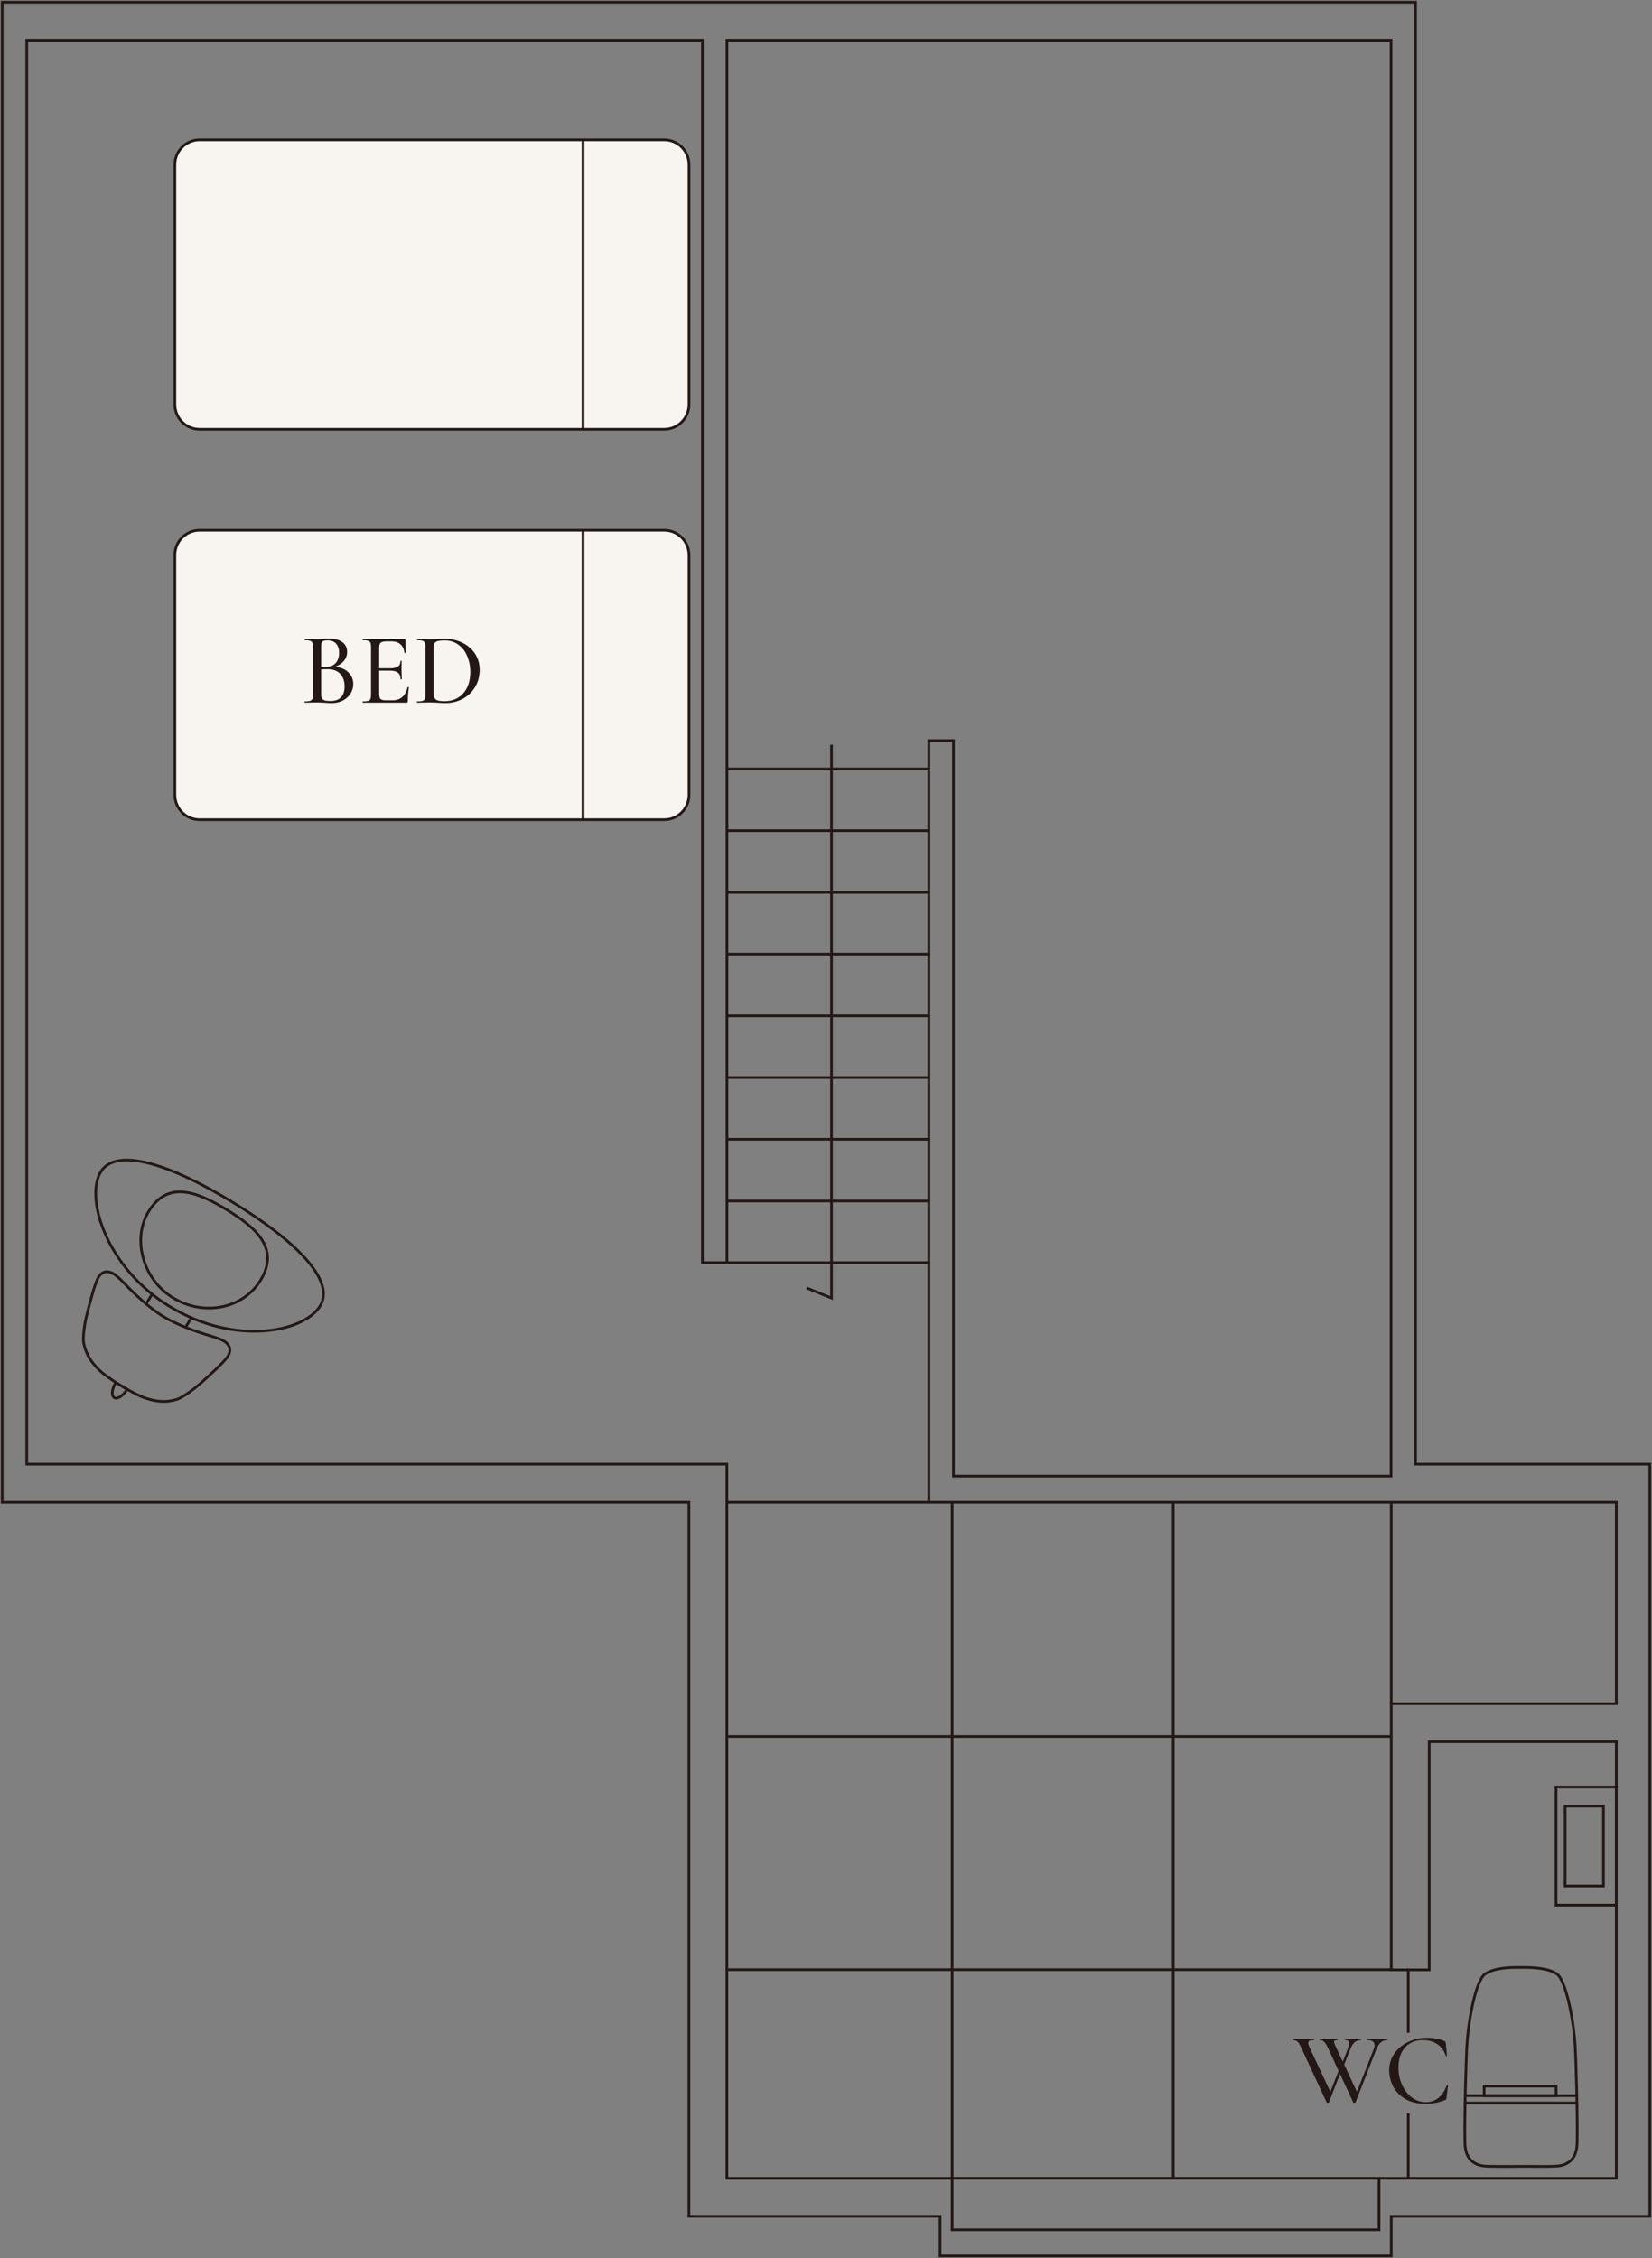 <svg width="308" height="421" viewBox="0 0 308 421" fill="none" xmlns="http://www.w3.org/2000/svg">
<rect x="0" y="0" width="308" height="421" fill="#808080" stroke="none"/>
<g clip-path="url(#clip0_3701_27982)">
<path d="M263.918 272.968V0.409L0.407 0.409L0.407 280.062H128.444V413.203H175.266V420.591H259.384V413.203H307.592V272.968H263.902H263.918ZM301.346 317.626H259.384V367.253H266.462V324.72H301.346V406.109H257.117V415.72H177.516V406.109H135.522V272.968H4.99L4.99 7.503L130.956 7.503L130.956 235.404H135.538L135.538 7.503L259.352 7.503V275.191H177.761L177.761 138.078H173.178L173.178 280.062H301.346V317.609V317.626Z" stroke="#231815" stroke-width="0.5" stroke-miterlimit="10"/>
<path d="M135.522 235.403H173.179" stroke="#231815" stroke-width="0.5" stroke-miterlimit="10"/>
<path d="M135.522 223.912H173.179" stroke="#231815" stroke-width="0.5" stroke-miterlimit="10"/>
<path d="M135.522 212.405H173.179" stroke="#231815" stroke-width="0.5" stroke-miterlimit="10"/>
<path d="M135.522 200.897H173.179" stroke="#231815" stroke-width="0.5" stroke-miterlimit="10"/>
<path d="M135.522 189.389H173.179" stroke="#231815" stroke-width="0.5" stroke-miterlimit="10"/>
<path d="M135.522 177.881H173.179" stroke="#231815" stroke-width="0.5" stroke-miterlimit="10"/>
<path d="M135.522 166.373H173.179" stroke="#231815" stroke-width="0.5" stroke-miterlimit="10"/>
<path d="M135.522 154.865H173.179" stroke="#231815" stroke-width="0.5" stroke-miterlimit="10"/>
<path d="M135.522 143.357H173.179" stroke="#231815" stroke-width="0.5" stroke-miterlimit="10"/>
<path d="M155.027 138.846V242.007L150.412 240.128" stroke="#231815" stroke-width="0.5"/>
<path d="M283.57 403.885C282.298 403.902 280.162 403.918 279.232 403.902C277.079 403.902 276.133 403.869 275.253 403.444C274.209 402.937 273.165 402.022 273.116 399.423C273.018 394.421 273.328 383.518 273.524 380.821C273.883 375.851 275.236 369.247 276.835 368.07C278.433 366.893 281.482 366.763 283.586 366.812C285.69 366.763 288.789 366.926 290.322 368.07C291.855 369.215 293.273 375.851 293.632 380.821C293.828 383.518 294.138 394.437 294.04 399.423C293.991 402.022 292.947 402.937 291.904 403.444C291.023 403.869 290.061 403.885 287.924 403.902C286.995 403.902 284.858 403.902 283.586 403.885H283.57Z" stroke="#231815" stroke-width="0.5"/>
<path d="M294.056 392.083H273.148" stroke="#231815" stroke-width="0.5"/>
<path d="M294.056 390.71H273.148" stroke="#231815" stroke-width="0.5"/>
<path d="M276.704 390.726H290.126V388.944H276.704V390.726Z" stroke="#231815" stroke-width="0.5"/>
<path d="M301.345 333.171H290.108V355.19H301.345V333.171Z" stroke="#231815" stroke-width="0.5"/>
<path d="M298.949 336.735H291.806V351.626H298.949V336.735Z" stroke="#231815" stroke-width="0.5"/>
<path d="M262.56 367L262.56 379" stroke="#231815" stroke-width="0.5"/>
<path d="M262.56 394L262.56 406" stroke="#231815" stroke-width="0.5"/>
<path d="M135.522 280.062H173.179" stroke="#231815" stroke-width="0.5" stroke-miterlimit="10"/>
<path d="M259.384 317.626V280.062" stroke="#231815" stroke-width="0.5" stroke-miterlimit="10"/>
<path d="M177.517 280.062V406.109" stroke="#231815" stroke-width="0.5" stroke-miterlimit="10"/>
<path d="M218.744 280.062V406.109" stroke="#231815" stroke-width="0.5" stroke-miterlimit="10"/>
<path d="M135.424 323.739H259.384" stroke="#231815" stroke-width="0.5" stroke-miterlimit="10"/>
<path d="M135.522 367.221H259.385" stroke="#231815" stroke-width="0.5" stroke-miterlimit="10"/>
<path d="M177.517 406.108H257.118" stroke="#231815" stroke-width="0.5" stroke-miterlimit="10"/>
<path d="M123.847 26.073L37.217 26.073C34.668 26.073 32.602 28.144 32.602 30.698V75.406C32.602 77.961 34.668 80.032 37.217 80.032H123.847C126.396 80.032 128.462 77.961 128.462 75.406V30.698C128.462 28.144 126.396 26.073 123.847 26.073Z" fill="#F8F5F0"/>
<path d="M123.847 26.073L37.217 26.073C34.668 26.073 32.602 28.144 32.602 30.698V75.406C32.602 77.961 34.668 80.032 37.217 80.032H123.847C126.396 80.032 128.462 77.961 128.462 75.406V30.698C128.462 28.144 126.396 26.073 123.847 26.073Z" fill="#F8F5F0" stroke="#231815" stroke-width="0.5"/>
<path d="M123.847 98.863H37.217C34.668 98.863 32.602 100.934 32.602 103.489V148.196C32.602 150.751 34.668 152.822 37.217 152.822H123.847C126.396 152.822 128.462 150.751 128.462 148.196V103.489C128.462 100.934 126.396 98.863 123.847 98.863Z" fill="#F8F5F0"/>
<path d="M123.847 98.863H37.217C34.668 98.863 32.602 100.934 32.602 103.489V148.196C32.602 150.751 34.668 152.822 37.217 152.822H123.847C126.396 152.822 128.462 150.751 128.462 148.196V103.489C128.462 100.934 126.396 98.863 123.847 98.863Z" fill="#F8F5F0" stroke="#231815" stroke-width="0.5"/>
<path d="M108.696 26.073V80.032" stroke="#231815" stroke-width="0.5"/>
<path d="M108.696 98.862V152.822" stroke="#231815" stroke-width="0.5"/>
<path d="M18.754 218.518C21.706 213.647 32.078 217.243 43.38 224.141C54.681 231.023 62.64 238.608 59.688 243.462C56.736 248.334 43.869 251.031 31.605 243.561C19.863 236.401 15.819 223.389 18.77 218.518H18.754Z" stroke="#231815" stroke-width="0.5"/>
<path d="M22.62 258.387C20.484 257.079 19.032 256 18.233 255.166C17.222 254.088 16.08 252.763 15.624 250.459C15.477 249.756 15.542 248.955 15.705 247.631C15.819 246.748 15.982 245.882 16.211 245.015C16.7 243.037 17.679 239.359 18.249 238.313C18.445 237.954 18.788 237.398 19.44 237.169C20.076 236.94 20.745 237.267 20.973 237.365C21.821 237.774 23.419 239.507 23.974 240.079C24.919 241.059 27.937 243.953 30.448 245.44C32.943 246.993 36.874 248.35 38.178 248.742C38.945 248.971 41.212 249.592 41.962 250.164C42.174 250.328 42.761 250.769 42.842 251.439C42.94 252.142 42.598 252.698 42.37 253.025C41.701 254.022 38.896 256.572 37.379 257.913C36.711 258.501 36.026 259.057 35.292 259.564C34.199 260.315 33.514 260.74 32.829 260.937C30.578 261.59 28.883 261.182 27.464 260.773C26.371 260.463 24.74 259.662 22.604 258.354L22.62 258.387Z" stroke="#231815" stroke-width="0.5"/>
<path d="M21.576 257.749C20.843 258.959 20.728 260.217 21.299 260.577C21.87 260.937 22.946 260.234 23.68 259.04" stroke="#231815" stroke-width="0.5"/>
<path d="M34.574 247.484L35.683 245.669" stroke="#231815" stroke-width="0.5"/>
<path d="M27.235 243.103L28.344 241.288" stroke="#231815" stroke-width="0.5"/>
<path d="M27.676 225.923C31.182 220.136 36.466 222 42.239 225.514C48.012 229.028 52.089 232.886 48.583 238.673C45.354 243.985 38.032 245.489 32.258 241.958C26.485 238.444 24.675 230.859 27.676 225.923Z" stroke="#231815" stroke-width="0.5"/>
<path d="M265.993 379.916C266.576 379.916 267.177 379.973 267.798 380.087C268.419 380.188 268.913 380.334 269.28 380.524C269.381 380.575 269.445 380.632 269.47 380.695C269.508 380.746 269.54 380.841 269.565 380.98L269.774 383.279C269.774 383.317 269.742 383.342 269.679 383.355C269.616 383.355 269.578 383.336 269.565 383.298C269.236 382.31 268.697 381.575 267.95 381.094C267.203 380.6 266.303 380.353 265.252 380.353C264.327 380.353 263.523 380.568 262.839 380.999C262.155 381.417 261.629 382.012 261.262 382.785C260.907 383.558 260.73 384.451 260.73 385.464C260.73 386.642 260.958 387.725 261.414 388.713C261.87 389.701 262.484 390.486 263.257 391.069C264.042 391.639 264.897 391.924 265.822 391.924C267.646 391.924 268.951 390.879 269.736 388.789C269.736 388.751 269.761 388.732 269.812 388.732C269.85 388.732 269.882 388.738 269.907 388.751C269.945 388.764 269.964 388.783 269.964 388.808L269.698 391.107C269.673 391.259 269.641 391.36 269.603 391.411C269.578 391.449 269.508 391.493 269.394 391.544C268.229 392 267.038 392.228 265.822 392.228C264.289 392.228 263.01 391.924 261.984 391.316C260.958 390.695 260.204 389.91 259.723 388.96C259.242 388.01 259.001 387.016 259.001 385.977C259.001 384.799 259.324 383.754 259.97 382.842C260.629 381.917 261.49 381.202 262.554 380.695C263.631 380.176 264.777 379.916 265.993 379.916Z" fill="#231815"/>
<path d="M258.651 380.125C258.676 380.125 258.689 380.163 258.689 380.239C258.689 380.315 258.676 380.353 258.651 380.353C257.739 380.353 257.055 380.929 256.599 382.082L252.723 391.981C252.71 392.032 252.641 392.057 252.514 392.057C252.387 392.057 252.318 392.032 252.305 391.981L249.835 386.661L247.764 391.981C247.751 392.032 247.682 392.057 247.555 392.057C247.428 392.057 247.359 392.032 247.346 391.981L242.577 381.702C242.336 381.17 242.108 380.815 241.893 380.638C241.69 380.448 241.399 380.353 241.019 380.353C240.981 380.353 240.962 380.315 240.962 380.239C240.962 380.163 240.981 380.125 241.019 380.125L241.608 380.144C241.937 380.169 242.248 380.182 242.539 380.182C243.109 380.182 243.673 380.169 244.23 380.144C244.407 380.131 244.648 380.125 244.952 380.125C244.99 380.125 245.009 380.163 245.009 380.239C245.009 380.315 244.99 380.353 244.952 380.353C244.585 380.353 244.319 380.391 244.154 380.467C243.989 380.543 243.907 380.689 243.907 380.904C243.907 381.081 243.996 381.366 244.173 381.759L248.03 389.986L249.569 386.091L247.536 381.702C247.321 381.233 247.099 380.891 246.871 380.676C246.656 380.461 246.39 380.353 246.073 380.353C246.035 380.353 246.016 380.315 246.016 380.239C246.016 380.163 246.035 380.125 246.073 380.125L246.662 380.144C246.966 380.169 247.245 380.182 247.498 380.182C247.979 380.182 248.423 380.169 248.828 380.144C248.955 380.131 249.126 380.125 249.341 380.125C249.379 380.125 249.398 380.163 249.398 380.239C249.398 380.315 249.379 380.353 249.341 380.353C249.126 380.353 248.967 380.378 248.866 380.429C248.777 380.467 248.733 380.543 248.733 380.657C248.733 380.758 248.771 380.904 248.847 381.094C248.923 381.284 249.018 381.506 249.132 381.759L250.348 384.362L251.279 382.006C251.456 381.537 251.545 381.183 251.545 380.942C251.545 380.549 251.311 380.353 250.842 380.353C250.817 380.353 250.804 380.315 250.804 380.239C250.804 380.163 250.817 380.125 250.842 380.125L251.222 380.144C251.45 380.169 251.741 380.182 252.096 380.182C252.337 380.182 252.609 380.169 252.913 380.144L253.692 380.125C253.717 380.125 253.73 380.163 253.73 380.239C253.73 380.315 253.717 380.353 253.692 380.353C253.261 380.353 252.888 380.486 252.571 380.752C252.254 381.018 251.976 381.461 251.735 382.082L250.614 384.913L252.989 389.986L256.105 382.082C256.219 381.791 256.276 381.531 256.276 381.303C256.276 380.67 255.833 380.353 254.946 380.353C254.908 380.353 254.889 380.315 254.889 380.239C254.889 380.163 254.908 380.125 254.946 380.125L255.763 380.144C256.219 380.169 256.618 380.182 256.96 380.182C257.213 380.182 257.505 380.169 257.834 380.144L258.651 380.125Z" fill="#231815"/>
<path d="M83.024 131.076C82.644 131.076 82.207 131.057 81.713 131.019C81.523 131.006 81.288 130.994 81.01 130.981C80.731 130.968 80.421 130.962 80.079 130.962L78.749 130.981C78.508 130.994 78.179 131 77.761 131C77.735 131 77.723 130.962 77.723 130.886C77.723 130.81 77.735 130.772 77.761 130.772C78.217 130.772 78.552 130.74 78.768 130.677C78.983 130.614 79.129 130.493 79.205 130.316C79.281 130.126 79.319 129.841 79.319 129.461V120.664C79.319 120.284 79.281 120.005 79.205 119.828C79.129 119.651 78.983 119.53 78.768 119.467C78.565 119.391 78.242 119.353 77.799 119.353C77.761 119.353 77.742 119.315 77.742 119.239C77.742 119.163 77.761 119.125 77.799 119.125L78.749 119.144C79.306 119.169 79.749 119.182 80.079 119.182C80.56 119.182 81.048 119.163 81.542 119.125C82.15 119.1 82.555 119.087 82.758 119.087C84.062 119.087 85.221 119.34 86.235 119.847C87.248 120.354 88.033 121.044 88.591 121.918C89.148 122.792 89.427 123.774 89.427 124.863C89.427 126.092 89.135 127.181 88.553 128.131C87.983 129.068 87.21 129.797 86.235 130.316C85.259 130.823 84.189 131.076 83.024 131.076ZM82.834 130.734C83.784 130.734 84.62 130.525 85.342 130.107C86.076 129.676 86.646 129.056 87.052 128.245C87.47 127.422 87.679 126.434 87.679 125.281C87.679 124.179 87.482 123.185 87.09 122.298C86.71 121.399 86.159 120.696 85.437 120.189C84.727 119.67 83.898 119.41 82.948 119.41C82.403 119.41 81.985 119.442 81.694 119.505C81.402 119.568 81.187 119.695 81.048 119.885C80.908 120.062 80.839 120.335 80.839 120.702V129.252C80.839 129.797 80.972 130.183 81.238 130.411C81.516 130.626 82.048 130.734 82.834 130.734Z" fill="#231815"/>
<path d="M75.994 128.112C75.994 128.087 76.019 128.074 76.07 128.074C76.108 128.074 76.139 128.087 76.165 128.112C76.203 128.125 76.222 128.137 76.222 128.15C76.095 129.062 76.032 129.917 76.032 130.715C76.032 130.816 76.013 130.892 75.975 130.943C75.937 130.981 75.861 131 75.747 131H67.653C67.615 131 67.596 130.962 67.596 130.886C67.596 130.81 67.615 130.772 67.653 130.772C68.109 130.772 68.438 130.74 68.641 130.677C68.843 130.614 68.983 130.493 69.059 130.316C69.135 130.126 69.173 129.841 69.173 129.461V120.664C69.173 120.284 69.135 120.005 69.059 119.828C68.983 119.651 68.837 119.53 68.622 119.467C68.419 119.391 68.096 119.353 67.653 119.353C67.615 119.353 67.596 119.315 67.596 119.239C67.596 119.163 67.615 119.125 67.653 119.125H75.405C75.531 119.125 75.595 119.182 75.595 119.296L75.633 121.69C75.633 121.728 75.595 121.753 75.519 121.766C75.455 121.766 75.417 121.747 75.405 121.709C75.316 121.012 75.069 120.487 74.664 120.132C74.258 119.765 73.726 119.581 73.068 119.581H72.099C71.541 119.581 71.168 119.663 70.978 119.828C70.788 119.98 70.693 120.284 70.693 120.74V124.597H72.783C73.429 124.597 73.904 124.489 74.208 124.274C74.512 124.046 74.664 123.698 74.664 123.229C74.664 123.204 74.695 123.191 74.759 123.191C74.835 123.191 74.873 123.204 74.873 123.229L74.854 124.825L74.873 125.68C74.898 126.085 74.911 126.402 74.911 126.63C74.911 126.655 74.873 126.668 74.797 126.668C74.721 126.668 74.683 126.655 74.683 126.63C74.683 126.085 74.524 125.686 74.208 125.433C73.904 125.167 73.41 125.034 72.726 125.034H70.693V129.385C70.693 129.841 70.775 130.151 70.94 130.316C71.117 130.481 71.465 130.563 71.985 130.563H73.22C73.942 130.563 74.537 130.354 75.006 129.936C75.487 129.505 75.816 128.897 75.994 128.112Z" fill="#231815"/>
<path d="M62.479 124.312C63.492 124.401 64.309 124.743 64.93 125.338C65.55 125.933 65.861 126.662 65.861 127.523C65.861 128.194 65.683 128.802 65.329 129.347C64.987 129.879 64.512 130.303 63.904 130.62C63.308 130.924 62.637 131.076 61.89 131.076C61.484 131.076 61.041 131.057 60.56 131.019C60.382 131.006 60.173 130.994 59.933 130.981C59.692 130.968 59.42 130.962 59.116 130.962L57.786 130.981C57.545 130.994 57.222 131 56.817 131C56.779 131 56.76 130.962 56.76 130.886C56.76 130.81 56.779 130.772 56.817 130.772C57.26 130.772 57.583 130.74 57.786 130.677C58.001 130.601 58.153 130.474 58.242 130.297C58.33 130.12 58.375 129.841 58.375 129.461V120.664C58.375 120.284 58.33 120.005 58.242 119.828C58.166 119.651 58.02 119.53 57.805 119.467C57.602 119.391 57.279 119.353 56.836 119.353C56.81 119.353 56.798 119.315 56.798 119.239C56.798 119.163 56.81 119.125 56.836 119.125L57.786 119.144C58.343 119.169 58.786 119.182 59.116 119.182C59.458 119.182 59.831 119.163 60.237 119.125C60.376 119.112 60.541 119.1 60.731 119.087C60.933 119.074 61.149 119.068 61.377 119.068C62.466 119.068 63.296 119.296 63.866 119.752C64.436 120.195 64.721 120.797 64.721 121.557C64.721 122.165 64.524 122.716 64.132 123.21C63.739 123.691 63.188 124.059 62.479 124.312ZM61.016 119.391C60.712 119.391 60.477 119.423 60.313 119.486C60.161 119.549 60.047 119.676 59.971 119.866C59.907 120.043 59.876 120.322 59.876 120.702V124.312L60.712 124.331C61.548 124.331 62.175 124.09 62.593 123.609C63.011 123.128 63.22 122.494 63.22 121.709C63.22 120.987 63.036 120.423 62.669 120.018C62.314 119.6 61.763 119.391 61.016 119.391ZM61.586 130.696C62.485 130.696 63.15 130.462 63.581 129.993C64.024 129.524 64.246 128.853 64.246 127.979C64.246 127.016 63.98 126.244 63.448 125.661C62.916 125.078 62.162 124.781 61.187 124.768C60.845 124.755 60.408 124.768 59.876 124.806V129.461C59.876 129.778 59.92 130.025 60.009 130.202C60.097 130.367 60.262 130.493 60.503 130.582C60.743 130.658 61.104 130.696 61.586 130.696Z" fill="#231815"/>
</g>
<defs>
<clipPath id="clip0_3701_27982">
<rect width="308" height="421" fill="white"/>
</clipPath>
</defs>
</svg>
